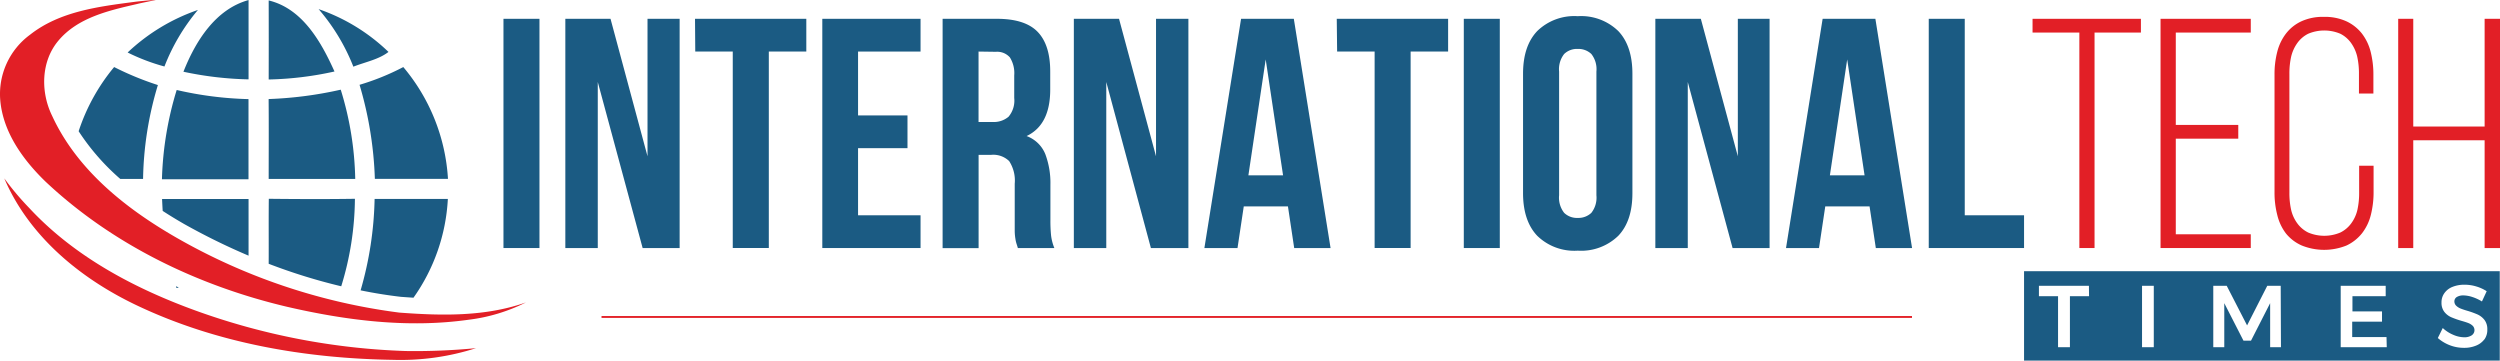 <?xml version="1.0" encoding="UTF-8" standalone="no"?>
<svg
   xmlns:dc="http://purl.org/dc/elements/1.1/"
   xmlns:cc="http://creativecommons.org/ns#"
   xmlns:rdf="http://www.w3.org/1999/02/22-rdf-syntax-ns#"
   xmlns:svg="http://www.w3.org/2000/svg"
   xmlns="http://www.w3.org/2000/svg"
   xmlns:sodipodi="http://sodipodi.sourceforge.net/DTD/sodipodi-0.dtd"
   xmlns:inkscape="http://www.inkscape.org/namespaces/inkscape"
   id="Layer_1"
   data-name="Layer 1"
   viewBox="0 0 400.044 57.7"
   version="1.1"
   sodipodi:docname="InternationalTechTimes-logo-b24-SVG_cropped.svg"
   width="400.044"
   height="57.7"
   inkscape:version="0.92.3 (2405546, 2018-03-11)">
  <sodipodi:namedview
     pagecolor="#ffffff"
     bordercolor="#666666"
     borderopacity="1"
     objecttolerance="10"
     gridtolerance="10"
     guidetolerance="10"
     inkscape:pageopacity="0"
     inkscape:pageshadow="2"
     inkscape:window-width="640"
     inkscape:window-height="480"
     id="namedview73"
     showgrid="false"
     inkscape:zoom="0.835"
     inkscape:cx="200.0041"
     inkscape:cy="28.845001"
     inkscape:window-x="0"
     inkscape:window-y="0"
     inkscape:window-maximized="0"
     inkscape:current-layer="Layer_1" />
  <defs
     id="defs4">
    <style
       id="style2">.cls-1{fill:#1b5b83;}.cls-2{fill:#e21f26;}</style>
  </defs>
  <path
     class="cls-1"
     d="m 29.354,11.48 c 1.91,-4.84 5.1,-10 10.42,-11.47 0,4.23 0,8.46 0,12.69 a 54.8,54.8 0 0 1 -10.42,-1.22 z"
     id="path6"
     inkscape:connector-curvature="0"
     style="fill:#1b5b83" />
  <path
     class="cls-1"
     d="m 42.994,0.07 c 5.42,1.31 8.41,6.66 10.53,11.37 a 53.37,53.37 0 0 1 -10.53,1.28 q 0.02,-6.32 0,-12.65 z"
     id="path8"
     inkscape:connector-curvature="0"
     style="fill:#1b5b83" />
  <path
     class="cls-1"
     d="m 50.984,1.46 a 30.26,30.26 0 0 1 11.18,6.85 c -1.57,1.22 -3.76,1.62 -5.62,2.36 a 31.93,31.93 0 0 0 -5.56,-9.21 z"
     id="path10"
     inkscape:connector-curvature="0"
     style="fill:#1b5b83" />
  <path
     class="cls-1"
     d="m 20.424,8.4 a 31.11,31.11 0 0 1 11.25,-6.81 32,32 0 0 0 -5.36,9.05 32,32 0 0 1 -5.89,-2.24 z"
     id="path12"
     inkscape:connector-curvature="0"
     style="fill:#1b5b83" />
  <path
     class="cls-1"
     d="m 57.534,13.57 a 38.85,38.85 0 0 0 7,-2.84 30.56,30.56 0 0 1 7.15,17.89 c -3.9,0 -7.8,0 -11.7,0 a 59.23,59.23 0 0 0 -2.45,-15.05 z"
     id="path14"
     inkscape:connector-curvature="0"
     style="fill:#1b5b83" />
  <path
     class="cls-1"
     d="m 28.274,14.4 a 57,57 0 0 0 11.49,1.46 q 0,6.42 0,12.83 c -4.61,0 -9.23,0 -13.85,0 a 53.46,53.46 0 0 1 2.36,-14.29 z"
     id="path16"
     inkscape:connector-curvature="0"
     style="fill:#1b5b83" />
  <path
     class="cls-1"
     d="m 42.984,15.85 a 62.24,62.24 0 0 0 11.54,-1.5 51.26,51.26 0 0 1 2.32,14.28 c -4.62,0 -9.23,0 -13.85,0 0,-4.23 0.03,-8.52 -0.01,-12.78 z"
     id="path18"
     inkscape:connector-curvature="0"
     style="fill:#1b5b83" />
  <path
     class="cls-1"
     d="m 64.164,47.5 2,0.14 a 30,30 0 0 0 5.5,-15.81 c -3.9,0 -7.81,0 -11.72,0 a 56.18,56.18 0 0 1 -2.24,14.63 q 3.2,0.66 6.46,1.04 z"
     id="path20"
     inkscape:connector-curvature="0"
     style="fill:#1b5b83" />
  <path
     class="cls-1"
     d="m 42.994,42.21 a 91.16,91.16 0 0 0 11.61,3.6 48.5,48.5 0 0 0 2.19,-14 c -4.59,0.07 -9.19,0.05 -13.78,0 -0.04,3.48 0,6.94 -0.02,10.4 z"
     id="path22"
     inkscape:connector-curvature="0"
     style="fill:#1b5b83" />
  <path
     class="cls-1"
     d="m 26.034,33.75 c 1.09,0.71 2.24,1.41 3.44,2.1 a 104.21,104.21 0 0 0 10.3,5.06 c 0,-3 0,-6 0,-9.07 -4.62,0 -9.22,0 -13.84,0 0.03,0.64 0.06,1.28 0.1,1.91 z"
     id="path24"
     inkscape:connector-curvature="0"
     style="fill:#1b5b83" />
  <path
     class="cls-1"
     d="m 28.164,45.8 0.08,0.29 0.37,-0.08 z"
     id="path26"
     inkscape:connector-curvature="0"
     style="fill:#1b5b83" />
  <path
     class="cls-1"
     d="m 25.264,13.61 a 48.14,48.14 0 0 1 -7,-2.88 31.27,31.27 0 0 0 -5.68,10.27 36.49,36.49 0 0 0 6.66,7.63 h 3.65 a 54.61,54.61 0 0 1 2.37,-15.02 z"
     id="path28"
     inkscape:connector-curvature="0"
     style="fill:#1b5b83" />
  <path
     class="cls-2"
     d="M 0.684,28.54 A 44.86,44.86 0 0 0 4.684,33.29 c 7.18,7.73 16.72,12.81 26.54,16.38 a 109.19,109.19 0 0 0 33.71,6.5 101.58,101.58 0 0 0 11.24,-0.46 39.47,39.47 0 0 1 -13.31,1.87 c -14,-0.22 -28.19,-2.65 -40.92,-8.69 -9.01,-4.27 -17.28,-11.03 -21.26,-20.35 z"
     id="path30"
     inkscape:connector-curvature="0"
     style="fill:#e21f26" />
  <path
     class="cls-2"
     d="m 63.884,50.02 a 96.29,96.29 0 0 1 -35.67,-12 c -8.09,-4.65 -15.89,-10.83 -19.88,-19.5 -1.86,-3.8 -1.78,-8.69 1,-12 3.12,-3.73 8.13,-4.85 12.65,-5.89 0.5,-0.13 1.85,-0.4 2.95,-0.63 -0.74,0 -3.08,0.25 -3.35,0.29 -5.79,0.76 -12,1.52 -16.74,5.24 A 11.78,11.78 0 0 0 0.044,16.07 c 0.46,5.14 3.67,9.53 7.25,13 10.7,10.06 24.34,16.63 38.55,20 9.52,2.21 19.43,3.47 29.17,2.09 a 27.84,27.84 0 0 0 9.15,-2.77 c -6.5,2.3 -13.49,2.14 -20.28,1.63 z"
     id="path32"
     inkscape:connector-curvature="0"
     style="fill:#e21f26" />
  <path
     class="cls-1"
     d="m 80.564,3.01 h 5.76 v 36.68 h -5.76 z"
     id="path34"
     inkscape:connector-curvature="0"
     style="fill:#1b5b83" />
  <path
     class="cls-1"
     d="m 95.654,13.12 v 26.57 h -5.19 V 3.01 h 7.23 l 5.92,22 v -22 h 5.14 v 36.68 h -5.92 z"
     id="path36"
     inkscape:connector-curvature="0"
     style="fill:#1b5b83" />
  <path
     class="cls-1"
     d="m 111.214,3.01 h 17.81 v 5.24 h -6 v 31.44 h -5.77 V 8.25 h -6 z"
     id="path38"
     inkscape:connector-curvature="0"
     style="fill:#1b5b83" />
  <path
     class="cls-1"
     d="m 137.304,18.47 h 7.91 v 5.24 h -7.91 v 10.74 h 10 v 5.24 h -15.72 V 3.01 h 15.72 v 5.24 h -10 z"
     id="path40"
     inkscape:connector-curvature="0"
     style="fill:#1b5b83" />
  <path
     class="cls-1"
     d="m 162.874,39.69 c -0.07,-0.25 -0.14,-0.47 -0.21,-0.68 a 4.94,4.94 0 0 1 -0.18,-0.79 8.51,8.51 0 0 1 -0.11,-1.2 c 0,-0.49 0,-1.1 0,-1.84 V 29.4 a 5.69,5.69 0 0 0 -0.89,-3.62 3.64,3.64 0 0 0 -2.89,-1 h -2 v 14.93 h -5.76 V 3.01 h 8.7 c 3,0 5.18,0.7 6.52,2.1 1.34,1.4 2,3.51 2,6.34 v 2.88 q 0,5.65 -3.78,7.44 a 5.14,5.14 0 0 1 3,2.91 13.15,13.15 0 0 1 0.81,4.9 v 5.66 a 23.79,23.79 0 0 0 0.1,2.38 7.7,7.7 0 0 0 0.53,2.07 z m -6.29,-31.44 v 11.27 h 2.26 a 3.64,3.64 0 0 0 2.54,-0.84 4,4 0 0 0 0.91,-3 v -3.62 a 4.69,4.69 0 0 0 -0.7,-2.88 2.7,2.7 0 0 0 -2.23,-0.89 z"
     id="path42"
     inkscape:connector-curvature="0"
     style="fill:#1b5b83" />
  <path
     class="cls-1"
     d="m 177.024,13.12 v 26.57 h -5.19 V 3.01 h 7.23 l 5.92,22 v -22 h 5.18 v 36.68 h -6 z"
     id="path44"
     inkscape:connector-curvature="0"
     style="fill:#1b5b83" />
  <path
     class="cls-1"
     d="m 212.914,39.69 h -5.82 l -1,-6.66 h -7.07 l -1,6.66 h -5.3 l 5.87,-36.68 h 8.44 z m -13.15,-11.63 h 5.55 l -2.78,-18.55 z"
     id="path46"
     inkscape:connector-curvature="0"
     style="fill:#1b5b83" />
  <path
     class="cls-1"
     d="m 213.904,3.01 h 17.82 v 5.24 h -6 v 31.44 h -5.76 V 8.25 h -6 z"
     id="path48"
     inkscape:connector-curvature="0"
     style="fill:#1b5b83" />
  <path
     class="cls-1"
     d="m 234.234,3.01 h 5.76 v 36.68 h -5.76 z"
     id="path50"
     inkscape:connector-curvature="0"
     style="fill:#1b5b83" />
  <path
     class="cls-1"
     d="m 243.714,11.81 c 0,-3 0.76,-5.24 2.26,-6.83 a 8.49,8.49 0 0 1 6.49,-2.39 8.52,8.52 0 0 1 6.5,2.39 q 2.25,2.38 2.25,6.83 v 19.08 c 0,3 -0.75,5.24 -2.25,6.83 a 8.52,8.52 0 0 1 -6.5,2.39 8.49,8.49 0 0 1 -6.49,-2.39 c -1.5,-1.59 -2.26,-3.86 -2.26,-6.83 z m 5.77,19.44 a 3.93,3.93 0 0 0 0.81,2.81 2.93,2.93 0 0 0 2.17,0.81 3,3 0 0 0 2.18,-0.81 3.93,3.93 0 0 0 0.81,-2.81 v -19.8 a 3.93,3.93 0 0 0 -0.81,-2.81 3,3 0 0 0 -2.18,-0.81 2.93,2.93 0 0 0 -2.17,0.81 3.93,3.93 0 0 0 -0.81,2.81 z"
     id="path52"
     inkscape:connector-curvature="0"
     style="fill:#1b5b83" />
  <path
     class="cls-1"
     d="m 270.074,13.12 v 26.57 h -5.19 V 3.01 h 7.28 l 5.92,22 v -22 h 5.08 v 36.68 h -5.92 z"
     id="path54"
     inkscape:connector-curvature="0"
     style="fill:#1b5b83" />
  <path
     class="cls-1"
     d="m 305.964,39.69 h -5.8 l -1,-6.66 h -7.09 l -1,6.66 h -5.28 l 5.86,-36.68 h 8.44 z m -13.15,-11.63 h 5.55 l -2.78,-18.55 z"
     id="path56"
     inkscape:connector-curvature="0"
     style="fill:#1b5b83" />
  <path
     class="cls-1"
     d="m 308.634,3.01 h 5.76 v 31.44 h 9.49 v 5.24 h -15.25 z"
     id="path58"
     inkscape:connector-curvature="0"
     style="fill:#1b5b83" />
  <path
     class="cls-2"
     d="M 332.734,39.69 V 5.21 h -7.49 v -2.2 h 17.34 v 2.2 h -7.42 v 34.48 z"
     id="path60"
     inkscape:connector-curvature="0"
     style="fill:#e21f26" />
  <path
     class="cls-2"
     d="m 358.164,19.99 v 2.2 h -10 v 15.3 h 12 v 2.2 h -14.44 V 3.01 h 14.44 v 2.2 h -12 v 14.78 z"
     id="path62"
     inkscape:connector-curvature="0"
     style="fill:#e21f26" />
  <path
     class="cls-2"
     d="m 371.874,2.7 a 8.24,8.24 0 0 1 3.59,0.71 6.81,6.81 0 0 1 2.46,1.93 8,8 0 0 1 1.42,2.94 14.81,14.81 0 0 1 0.44,3.69 v 3 h -2.31 v -3.2 a 12.35,12.35 0 0 0 -0.28,-2.72 6.2,6.2 0 0 0 -1,-2.2 4.73,4.73 0 0 0 -1.7,-1.45 6.61,6.61 0 0 0 -5.14,0 4.73,4.73 0 0 0 -1.73,1.47 6.2,6.2 0 0 0 -1,2.2 12.35,12.35 0 0 0 -0.28,2.72 v 19.08 a 12.35,12.35 0 0 0 0.28,2.72 5.9,5.9 0 0 0 1,2.17 4.77,4.77 0 0 0 1.73,1.45 6.61,6.61 0 0 0 5.14,0 4.77,4.77 0 0 0 1.73,-1.45 5.9,5.9 0 0 0 1,-2.17 12.35,12.35 0 0 0 0.28,-2.72 v -4.35 h 2.31 v 4.19 a 14.81,14.81 0 0 1 -0.44,3.69 7.9,7.9 0 0 1 -1.42,2.94 6.94,6.94 0 0 1 -2.46,1.94 9.56,9.56 0 0 1 -7.18,0 6.77,6.77 0 0 1 -2.49,-1.88 7.9,7.9 0 0 1 -1.42,-3 14.36,14.36 0 0 1 -0.44,-3.69 V 11.97 a 14.36,14.36 0 0 1 0.44,-3.69 8,8 0 0 1 1.42,-2.94 6.64,6.64 0 0 1 2.46,-1.94 8.21,8.21 0 0 1 3.59,-0.7 z"
     id="path64"
     inkscape:connector-curvature="0"
     style="fill:#e21f26" />
  <path
     class="cls-2"
     d="m 386.164,22.45 v 17.24 h -2.41 V 3.01 h 2.41 v 17.24 h 11.42 V 3.01 h 2.46 v 36.68 h -2.46 V 22.45 Z"
     id="path66"
     inkscape:connector-curvature="0"
     style="fill:#e21f26" />
  <path
     class="cls-1"
     d="m 323.884,43.4 v 14.3 h 76.12 V 43.4 Z m 10.4,4 h -3.06 v 8.16 h -1.9 V 47.4 h -3.06 v -1.67 h 8 z m 10.36,8.16 h -1.88 v -9.83 h 1.88 z m 20.35,0 h -1.73 v -7.05 l -3.06,6 h -1.21 l -3.07,-6 v 7.05 h -1.76 v -9.83 h 2.15 l 3.26,6.34 3.23,-6.34 h 2.15 z m 16.93,0 h -7.37 v -9.83 h 7.2 v 1.67 h -5.32 v 2.43 h 4.73 v 1.64 h -4.77 v 2.47 h 5.49 z m 15.61,-1.25 a 3.06,3.06 0 0 1 -1.34,1 4.9,4.9 0 0 1 -1.94,0.35 6.23,6.23 0 0 1 -2.25,-0.42 6.4,6.4 0 0 1 -1.91,-1.15 l 0.79,-1.6 a 5.57,5.57 0 0 0 1.67,1.08 4.5,4.5 0 0 0 1.73,0.4 2.11,2.11 0 0 0 1.23,-0.31 1,1 0 0 0 0.18,-1.51 2.16,2.16 0 0 0 -0.7,-0.45 c -0.28,-0.11 -0.66,-0.23 -1.15,-0.37 a 13.92,13.92 0 0 1 -1.63,-0.58 2.86,2.86 0 0 1 -1.08,-0.85 2.34,2.34 0 0 1 -0.45,-1.49 2.47,2.47 0 0 1 0.46,-1.5 2.84,2.84 0 0 1 1.29,-1 5,5 0 0 1 1.93,-0.35 6.41,6.41 0 0 1 1.89,0.28 6.32,6.32 0 0 1 1.66,0.76 l -0.76,1.64 a 7,7 0 0 0 -1.55,-0.72 4.94,4.94 0 0 0 -1.39,-0.25 2,2 0 0 0 -1.07,0.25 0.82,0.82 0 0 0 -0.4,0.71 0.94,0.94 0 0 0 0.28,0.68 2.17,2.17 0 0 0 0.69,0.45 c 0.27,0.11 0.65,0.24 1.13,0.38 a 13.74,13.74 0 0 1 1.63,0.59 3,3 0 0 1 1.09,0.87 2.41,2.41 0 0 1 0.45,1.52 2.63,2.63 0 0 1 -0.48,1.62 z"
     id="path68"
     inkscape:connector-curvature="0"
     style="fill:#1b5b83" />
  <rect
     class="cls-2"
     x="96.254"
     y="50.57"
     width="209.7"
     height="0.3"
     id="rect70"
     style="fill:#e21f26" />
</svg>
